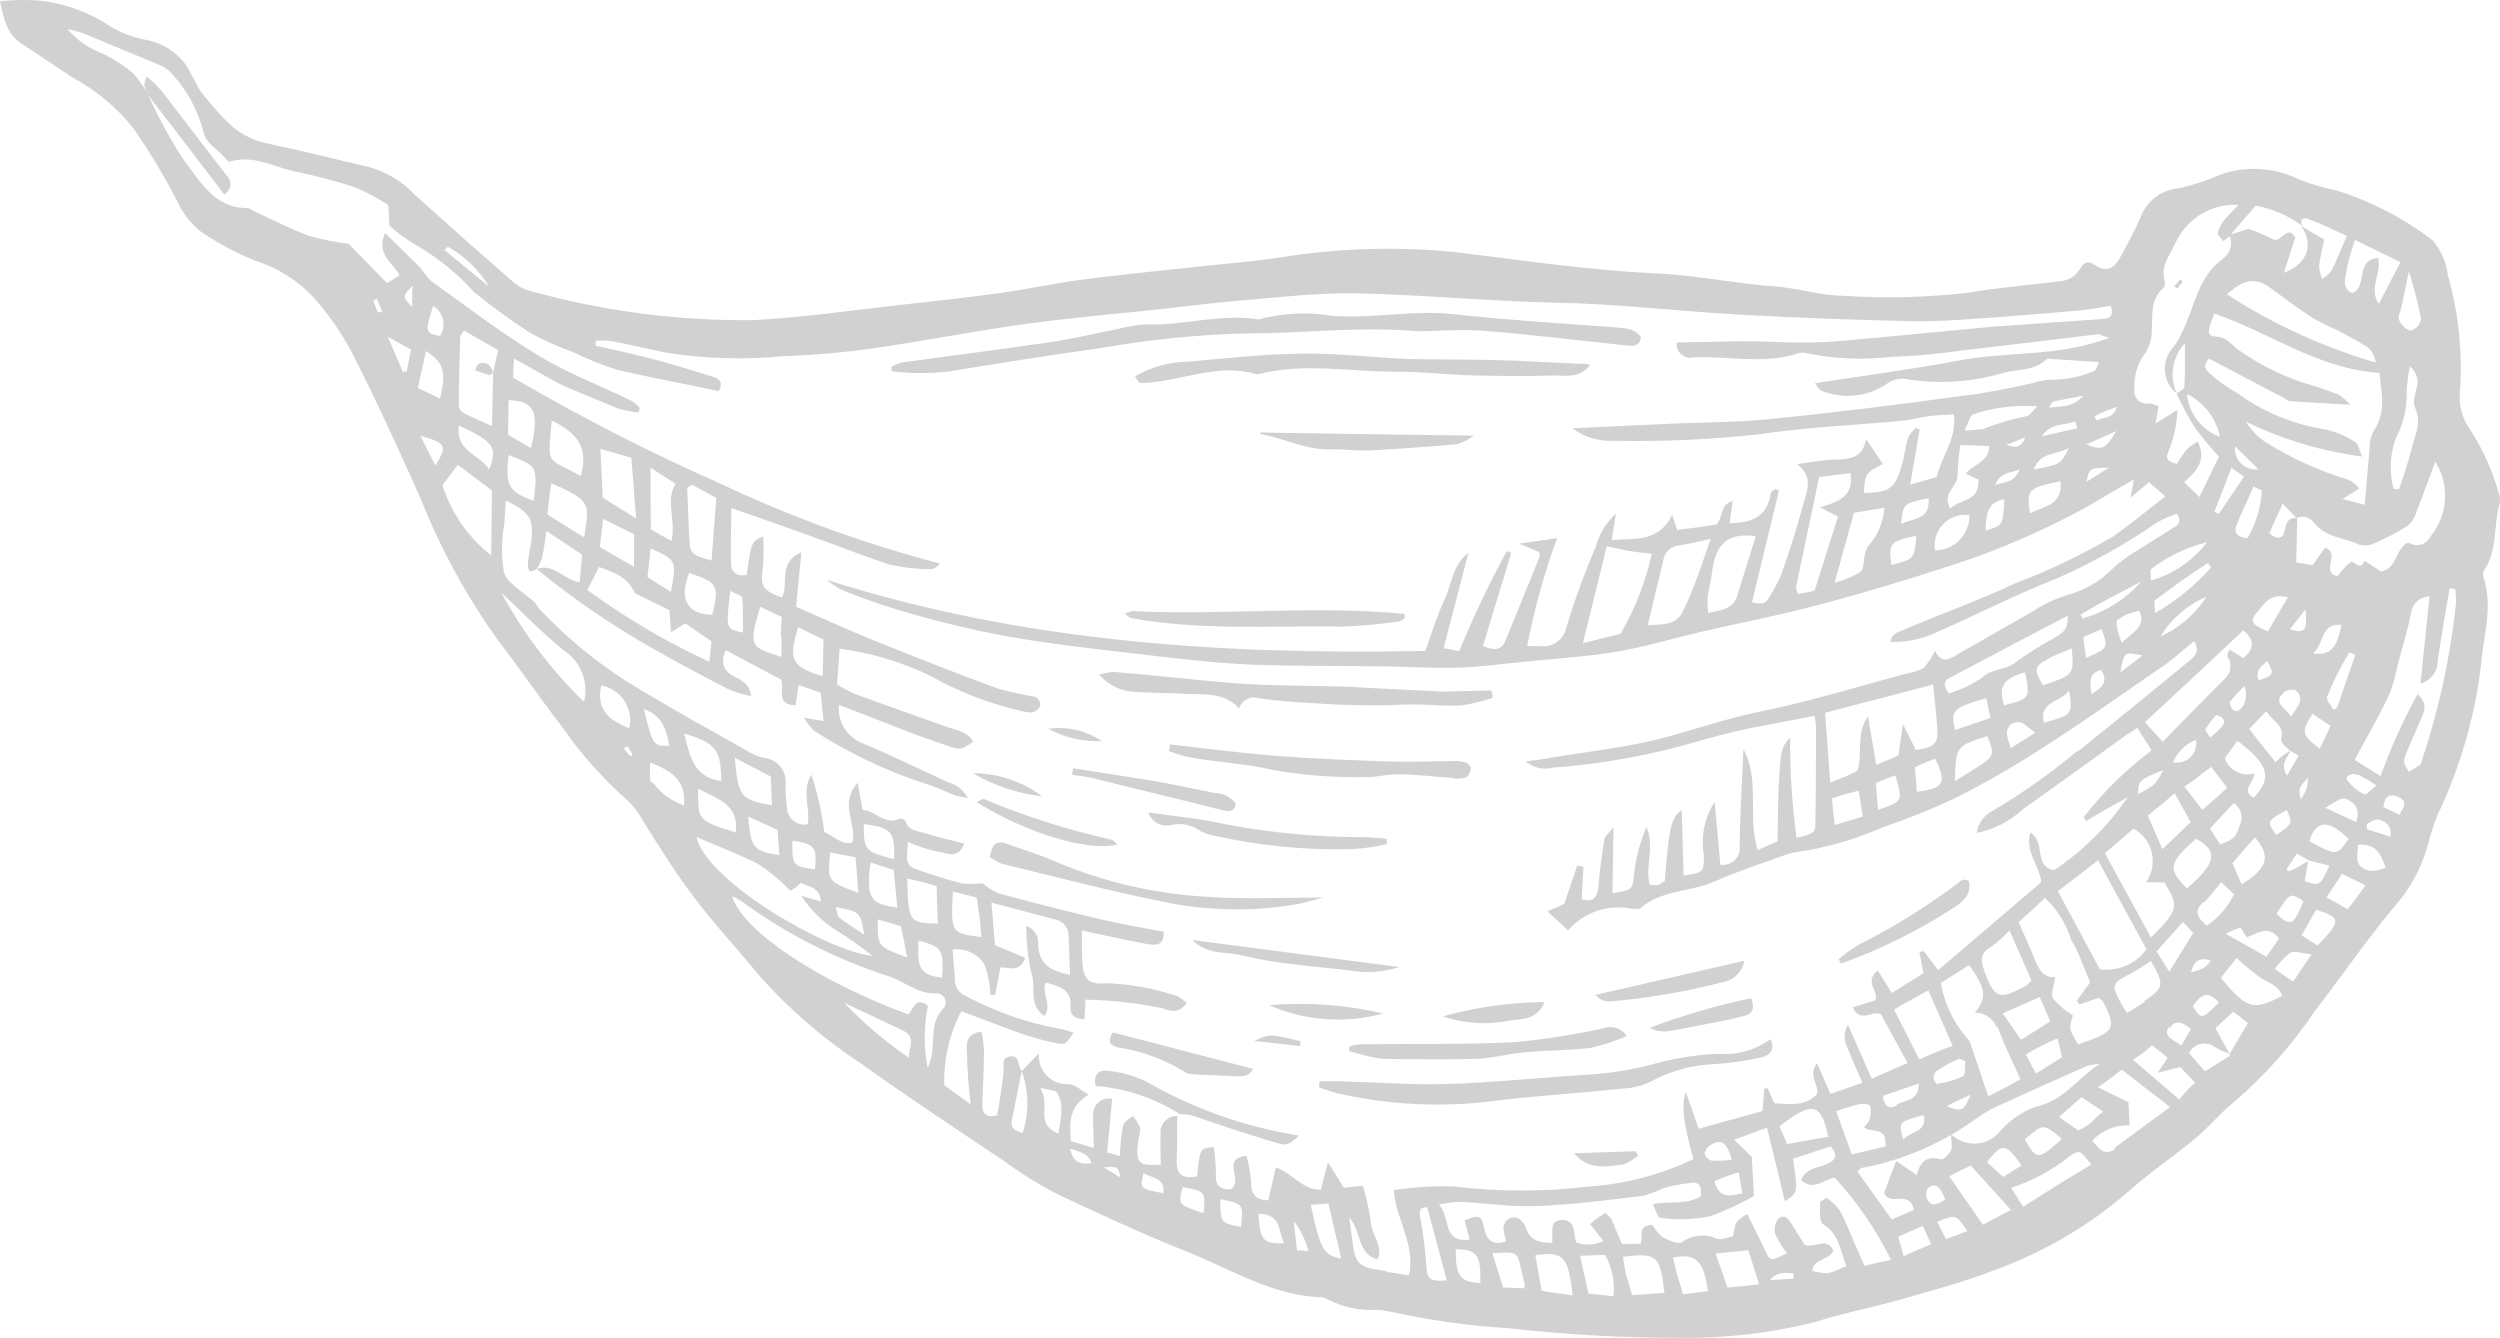 <?xml version="1.0" encoding="UTF-8"?> <svg xmlns="http://www.w3.org/2000/svg" viewBox="0 0 105.329 56.366" fill="none"><path d="M102.474 10.11C101.259 9.184 99.891 8.477 98.433 8.022C97.883 7.912 97.346 7.752 96.826 7.544C95.812 7.051 94.643 6.98 93.577 7.347C93.01 7.598 92.42 7.793 91.815 7.929C91.459 7.956 91.117 8.084 90.831 8.297C90.544 8.51 90.323 8.801 90.194 9.135C89.932 9.739 89.617 10.316 89.305 10.88C89.087 11.291 88.757 11.485 88.313 11.193C87.868 10.901 87.776 11.114 87.566 11.424C87.412 11.639 87.179 11.785 86.918 11.83C85.628 12.009 84.324 12.09 83.052 12.316C81.265 12.532 79.462 12.581 77.666 12.462C76.711 12.454 75.767 12.143 74.82 12.071C73.116 11.951 71.439 11.589 69.718 11.515C66.892 11.385 64.105 10.958 61.277 10.616C58.83 10.377 56.362 10.454 53.935 10.846C52.951 11 51.954 11.078 50.974 11.182C49.205 11.375 47.444 11.541 45.697 11.768C44.518 11.914 43.362 12.174 42.193 12.337C40.805 12.53 39.418 12.687 38.025 12.835C35.927 13.069 33.84 13.379 31.733 13.488C28.588 13.523 25.453 13.117 22.421 12.28C22.149 12.22 21.895 12.099 21.677 11.926C20.268 10.702 18.87 9.464 17.483 8.211C16.96 7.654 16.295 7.249 15.56 7.04C14.173 6.721 12.753 6.352 11.308 6.057C10.607 5.92 9.968 5.564 9.482 5.04C9.114 4.659 8.767 4.257 8.444 3.837C8.203 3.453 8.039 3.021 7.773 2.654C7.382 2.156 6.826 1.814 6.205 1.688C5.661 1.595 5.138 1.403 4.662 1.122C3.766 0.516 2.733 0.139 1.657 0.024C1.105 -0.016 0.55 -0.006 -0 0.053C0.175 0.882 0.307 1.452 0.924 1.85C1.542 2.247 2.361 2.814 3.099 3.291C4.058 3.811 4.904 4.516 5.588 5.366C6.304 6.382 6.946 7.45 7.507 8.559C7.728 9.026 8.054 9.435 8.459 9.756C9.178 10.252 9.951 10.665 10.762 10.986C11.683 11.279 12.516 11.799 13.183 12.498C13.826 13.217 14.379 14.011 14.832 14.863C15.849 16.863 16.783 18.903 17.7 20.954C18.557 23.119 19.679 25.17 21.04 27.059C21.943 28.215 22.753 29.431 23.651 30.579C24.465 31.761 25.422 32.837 26.502 33.782C26.722 34.002 26.908 34.254 27.054 34.529C27.733 35.612 28.412 36.696 29.171 37.717C30.043 38.881 31.047 39.951 31.97 41.083C33.248 42.523 34.712 43.787 36.323 44.842C38.267 46.237 40.266 47.55 42.254 48.883C42.976 49.415 43.739 49.89 44.535 50.304C46.335 51.148 48.135 51.992 49.97 52.719C51.804 53.447 53.563 54.566 55.616 54.657C55.708 54.653 55.799 54.674 55.88 54.717C56.528 55.064 57.259 55.227 57.992 55.187C58.178 55.196 58.364 55.219 58.546 55.256C60.197 55.623 61.874 55.859 63.563 55.961C65.942 56.232 68.335 56.366 70.73 56.363C72.664 56.395 74.593 56.172 76.469 55.7C77.526 55.358 78.636 55.138 79.725 54.848C81.187 54.431 82.678 54.042 84.09 53.489C86.131 52.746 88.02 51.634 89.662 50.21C90.561 49.409 91.572 48.728 92.51 47.95C93.079 47.474 93.551 46.881 94.14 46.417C95.436 45.297 96.579 44.009 97.537 42.588C98.639 41.161 99.661 39.665 100.792 38.302C101.527 37.5 102.053 36.53 102.324 35.477C102.42 35.083 102.548 34.697 102.705 34.323C103.64 32.354 104.253 30.249 104.523 28.086C104.611 26.843 105.062 25.574 104.626 24.29C104.613 24.247 104.61 24.201 104.616 24.155C104.623 24.11 104.639 24.067 104.664 24.029C105.225 23.179 105.058 22.155 105.301 21.254C105.35 21.073 105.335 20.881 105.257 20.71C105 19.814 104.616 18.958 104.117 18.17C103.736 17.671 103.568 17.042 103.649 16.42C103.752 14.795 103.578 13.164 103.134 11.598C103.068 11.047 102.839 10.529 102.474 10.11ZM101.135 11.045L100.22 12.807C99.771 12.09 100.367 11.526 100.19 10.865C99.196 10.965 99.776 12.099 99.098 12.345C98.611 12.116 98.849 11.682 98.88 11.295C98.97 10.893 99.082 10.497 99.217 10.108L101.135 11.045ZM90.264 15.044C90.528 14.719 90.668 14.312 90.659 13.893C90.695 13.288 90.591 12.629 91.132 12.147C91.164 12.115 91.189 12.077 91.203 12.035C91.218 11.993 91.223 11.947 91.217 11.903C90.983 11.207 91.458 10.695 91.7 10.151C91.938 9.67 92.313 9.269 92.777 8.999C93.242 8.729 93.776 8.602 94.312 8.633C94.119 8.837 93.916 9.024 93.742 9.24C93.6 9.401 93.497 9.592 93.439 9.798C93.408 9.901 93.583 10.029 93.663 10.156C93.774 10.087 93.876 10.023 93.96 9.91L95.034 8.667C95.753 8.793 96.432 9.089 97.013 9.53C96.89 9.334 96.969 9.118 97.237 9.223C97.809 9.435 98.368 9.702 98.876 9.942C98.643 10.48 98.465 10.937 98.237 11.388C98.13 11.535 97.992 11.658 97.833 11.748C97.765 11.572 97.721 11.388 97.704 11.2C97.759 10.829 97.834 10.461 97.927 10.097L96.949 9.522C97.489 10.289 97.245 11.095 96.226 11.496L96.698 10.013C96.385 9.401 96.092 10.297 95.735 10.069C95.412 9.9 95.076 9.757 94.731 9.642C94.471 9.721 94.195 9.811 93.919 9.901C93.999 10.069 94.019 10.259 93.973 10.44C93.928 10.62 93.821 10.779 93.671 10.888C92.579 11.668 92.464 12.963 91.921 14.029C91.826 14.248 91.702 14.453 91.554 14.639C91.431 14.775 91.337 14.935 91.278 15.11C91.219 15.283 91.197 15.467 91.213 15.651C91.228 15.834 91.281 16.012 91.369 16.173C91.456 16.335 91.576 16.477 91.72 16.59C91.555 16.244 91.499 15.856 91.558 15.478C91.618 15.1 91.79 14.748 92.053 14.469C92.052 15.206 92.07 15.765 92.029 16.325C92.021 16.425 91.807 16.464 91.711 16.596C91.93 17.07 92.175 17.531 92.446 17.977C92.769 18.416 93.116 18.838 93.487 19.238L92.665 20.941L92.02 20.311C92.615 19.819 92.959 19.307 92.588 18.601C92.144 18.879 92.144 18.879 91.707 19.545C91.427 19.459 91.177 19.402 91.37 19.008C91.589 18.452 91.714 17.864 91.74 17.267C91.322 17.529 91.109 17.662 90.819 17.844L90.943 17.113C90.785 17.07 90.65 16.988 90.516 17.001C90.438 17.011 90.358 17.004 90.283 16.98C90.208 16.956 90.139 16.915 90.082 16.86C90.025 16.806 89.981 16.739 89.953 16.665C89.926 16.592 89.916 16.512 89.923 16.434C89.895 15.947 90.013 15.463 90.264 15.044ZM98.959 20.215C97.726 19.848 96.548 19.315 95.459 18.631C95.122 18.404 94.836 18.11 94.62 17.767C96.163 18.517 97.818 19.012 99.52 19.234C99.381 18.917 99.354 18.684 99.235 18.628C98.819 18.355 98.354 18.166 97.865 18.073C96.575 17.861 95.351 17.35 94.293 16.582C93.886 16.352 93.503 16.082 93.148 15.778C92.962 15.634 92.752 15.433 93.074 15.112L96.229 16.77C96.314 16.812 96.39 16.895 96.476 16.9C97.26 16.955 98.046 16.997 99.02 17.052C98.876 16.887 98.71 16.743 98.526 16.625C98.037 16.433 97.542 16.268 97.021 16.119C96.059 15.795 95.149 15.333 94.319 14.747C94.02 14.554 93.863 14.19 93.332 14.178C92.802 14.166 93.201 13.571 93.284 13.21C95.636 14.005 97.629 15.535 100.247 15.712C100.328 16.505 100.559 17.347 100 18.161C99.886 18.384 99.83 18.632 99.834 18.883L99.63 21.268L98.693 21.024C99 20.831 99.162 20.729 99.401 20.58C99.277 20.432 99.127 20.308 98.959 20.215ZM97.24 36.276C96.976 36.442 96.703 36.612 96.401 36.718L96.337 36.616L96.771 35.963C96.944 36.069 97.115 36.152 97.274 36.254L98.145 36.469C97.732 37.345 97.732 37.345 97.104 37.121L97.252 36.22L97.24 36.276ZM91.627 33.425L92.292 34.637C91.878 35.039 91.556 35.359 91.103 35.774L90.492 34.363C90.824 34.095 91.176 33.803 91.627 33.425ZM90.087 33.452C90.075 32.901 90.15 32.831 91.144 32.445C90.802 33.075 90.802 33.075 90.087 33.452ZM80.718 31.602L80.173 30.506L79.983 31.813C79.735 31.969 79.431 32.052 79.05 32.22L78.699 30.183C78.19 30.906 78.477 31.724 78.272 32.458C77.948 32.661 77.57 32.78 77.11 32.973L76.893 30.031L81.446 28.841C81.512 29.572 81.606 30.214 81.627 30.854C81.648 31.495 81.192 31.507 80.718 31.602ZM80.761 33.358L80.681 32.339C80.962 32.162 81.257 32.084 81.526 31.963C82.036 32.986 81.905 33.211 80.761 33.358ZM79.853 32.667C80.175 33.749 80.18 33.757 79.125 34.122L79.034 32.991C79.376 32.836 79.63 32.748 79.853 32.667ZM78.315 33.323L78.483 34.406C78.114 34.518 77.739 34.622 77.3 34.755C77.253 34.357 77.211 34.027 77.183 33.64C77.598 33.487 77.939 33.404 78.341 33.306L78.315 33.323ZM83.728 31.022C84.027 31.726 84.012 31.854 83.469 32.219C83.136 32.427 82.803 32.636 82.36 32.914C82.407 31.435 82.407 31.435 83.754 31.006L83.728 31.022ZM82.373 30.755C82.159 29.939 82.279 29.828 83.682 29.412L83.862 30.249L82.373 30.755ZM82.125 29.223C81.885 28.934 81.858 28.702 82.147 28.556C83.76 27.699 85.379 26.851 87.114 25.941C87.162 26.625 86.768 26.717 86.523 26.894C85.979 27.187 85.455 27.516 84.953 27.878C84.524 28.254 83.929 28.14 83.491 28.558C83.089 28.837 82.646 29.052 82.176 29.191L82.125 29.223ZM84.712 30.525C85.164 30.241 85.371 30.61 85.749 30.872C85.4 31.091 85.084 31.289 84.709 31.525C84.593 31.074 84.409 30.762 84.763 30.493L84.712 30.525ZM84.441 29.732C84.189 28.952 84.366 28.59 85.318 28.327C85.544 29.409 85.524 29.433 84.492 29.7L84.441 29.732ZM87.159 29.026C87.344 30.098 87.327 30.109 86.116 30.452C85.87 29.454 87.014 29.592 87.21 28.994L87.159 29.026ZM86.082 28.882C85.66 28.207 85.725 28.047 86.303 27.756C86.585 27.58 86.914 27.48 87.288 27.318C87.367 28.373 87.422 28.422 86.133 28.85L86.082 28.882ZM88.535 28.246C88.829 28.716 88.582 28.966 88.117 29.246C88.043 28.674 88.005 28.329 88.587 28.214L88.535 28.246ZM87.888 27.726L87.771 26.837C88.053 26.719 88.296 26.614 88.548 26.504C88.824 27.305 88.824 27.305 87.939 27.693L87.888 27.726ZM90.219 27.654L89.335 28.328C89.49 27.458 89.49 27.458 90.279 27.616L90.219 27.654ZM89.395 27.078C89.318 26.893 89.254 26.703 89.204 26.508C89.187 26.388 89.178 26.266 89.178 26.144C89.304 26.054 89.435 25.972 89.571 25.898C89.753 25.831 89.939 25.774 90.129 25.727C90.437 26.389 89.892 26.6 89.412 27.067L89.395 27.078ZM87.756 26.074L87.649 25.903C88.425 25.417 89.246 25.021 90.222 24.492C89.582 25.224 88.747 25.759 87.815 26.037L87.756 26.074ZM93.028 23.719L93.151 23.915C92.472 24.678 91.675 25.326 90.79 25.835C90.795 25.559 90.737 25.334 90.808 25.277C91.522 24.747 92.278 24.19 93.028 23.719ZM90.613 24.472C90.627 24.191 90.573 24.011 90.641 23.968C91.339 23.437 92.138 23.053 92.989 22.841C92.391 23.624 91.556 24.194 90.608 24.464L90.613 24.472ZM92.958 25.142C92.49 25.877 91.819 26.459 91.025 26.816C91.479 26.071 92.155 25.485 92.958 25.142ZM94.505 26.548C95.007 26.97 94.986 27.316 94.519 27.728L93.923 27.364C93.88 27.522 93.821 27.618 93.853 27.67C93.949 27.813 93.989 27.986 93.968 28.156C93.946 28.327 93.863 28.484 93.735 28.599C92.884 29.441 92.05 30.309 91.119 31.249L90.365 30.426C91.762 29.147 93.104 27.878 94.489 26.581L94.505 26.548ZM94.541 20.086C94.173 20.637 93.824 21.141 93.48 21.654L93.295 21.567L94.015 19.702L94.541 20.086ZM92.18 16.623C92.525 16.799 92.825 17.05 93.059 17.358C93.293 17.666 93.455 18.022 93.532 18.401C93.16 18.268 92.833 18.031 92.588 17.721C92.343 17.411 92.189 17.037 92.146 16.644L92.18 16.623ZM95.142 25.745C95.417 25.406 95.674 24.983 96.393 25.163L95.55 26.606C94.795 26.272 94.794 26.176 95.107 25.767L95.142 25.745ZM96.678 29.048C97.118 29.39 96.86 29.718 96.525 30.188C96.274 29.788 95.772 29.651 96.178 29.218C96.231 29.114 96.564 29 96.618 29.085L96.678 29.048ZM95.166 28.664C94.996 28.26 95.266 28.067 95.527 27.856C95.821 28.42 95.821 28.42 95.166 28.664ZM96.358 32.67C96.026 32.141 96.416 31.909 96.496 31.621C96.309 31.738 96.112 31.861 95.871 32.12L94.762 30.712L95.481 29.964C95.754 30.399 96.275 30.548 96.108 31.152C96.073 31.268 96.316 31.484 96.488 31.626L96.848 31.84L96.358 32.67ZM97.231 32.717C97.224 33.161 97.238 33.164 96.941 33.695C96.832 33.217 96.832 33.217 97.224 32.781L97.231 32.717ZM93.757 31.912L94.268 31.212C95.594 32.21 95.743 32.77 94.952 33.611C94.382 33.29 94.978 32.989 94.975 32.586C94.731 32.658 94.47 32.635 94.242 32.522C94.015 32.409 93.838 32.214 93.749 31.977L93.757 31.912ZM93.115 31.079C93.04 30.96 92.922 30.772 92.907 30.746C93.042 30.525 93.198 30.316 93.371 30.122C93.715 30.216 93.791 30.394 93.617 30.61C93.463 30.78 93.295 30.937 93.115 31.079ZM93.951 29.569C94.134 29.332 94.338 29.113 94.561 28.913C94.762 29.405 94.474 30.025 94.146 29.957C94.084 29.915 94.032 29.858 93.996 29.791C93.961 29.724 93.942 29.65 93.942 29.575L93.951 29.569ZM96.345 34.128C96.603 34.691 96.6 34.705 95.899 35.179C95.491 34.603 95.491 34.603 96.336 34.133L96.345 34.128ZM92.518 31.168C92.542 31.299 92.534 31.434 92.493 31.562C92.453 31.689 92.383 31.804 92.288 31.897C92.193 31.991 92.077 32.06 91.949 32.098C91.821 32.136 91.686 32.142 91.555 32.116C91.644 31.902 91.775 31.708 91.941 31.545C92.106 31.382 92.302 31.254 92.518 31.168ZM92.551 35.354C93.387 35.815 93.463 36.315 92.141 37.428C91.315 36.604 91.355 36.364 92.535 35.328L92.551 35.354ZM92.858 38.024C93.094 37.793 93.289 37.517 93.581 37.167L94.122 37.671C93.87 38.212 93.471 38.673 92.971 38.999C92.573 38.667 92.416 38.361 92.843 37.999L92.858 38.024ZM92.029 33.138C92.49 32.849 92.768 32.592 93.161 32.309L93.835 33.194C93.477 33.514 93.19 33.776 92.789 34.123L92.029 33.138ZM94.099 33.824C94.247 33.916 94.357 34.058 94.409 34.224C94.46 34.39 94.45 34.569 94.381 34.729C94.187 35.29 94.168 35.337 93.536 35.58L93.113 34.906C93.471 34.527 93.793 34.17 94.142 33.797L94.099 33.824ZM94.056 36.37C94.356 36.016 94.674 35.651 95 35.28C95.679 36.042 95.564 36.578 94.444 37.256L94.056 36.37ZM97.053 37.949C96.647 38.988 96.505 39.065 95.912 38.498C96.491 37.601 96.491 37.601 97.036 37.96L97.053 37.949ZM97.306 35.414C97.579 34.542 98.124 34.521 98.95 35.346C98.45 36.064 98.45 36.064 97.305 35.45L97.306 35.414ZM97.973 34.034C98.331 33.809 98.604 33.638 98.75 33.642C98.895 33.646 99.544 33.905 99.266 34.637L97.973 34.034ZM97.722 31.53C96.981 30.972 96.94 30.831 97.428 30.074L98.187 30.585C98.011 30.968 97.878 31.266 97.721 31.566L97.722 31.53ZM99.32 32.619C99.6 32.761 99.871 32.921 100.131 33.097C99.9 33.241 99.7 33.509 99.643 33.474C99.343 33.347 99.084 33.138 98.897 32.872C98.79 32.702 99.077 32.534 99.319 32.655L99.32 32.619ZM97.478 27.5C97.933 27.108 97.759 26.243 98.653 26.324C98.45 27.307 98.198 27.607 97.477 27.537L97.478 27.5ZM99.232 27.588L98.466 29.816C98.42 29.85 98.371 29.88 98.321 29.906C98.209 29.728 97.997 29.504 98.046 29.354C98.303 28.703 98.617 28.076 98.987 27.481L99.232 27.588ZM96.478 26.511C96.666 26.263 96.848 26.041 97.138 25.67C97.219 26.594 97.103 26.713 96.45 26.505L96.478 26.511ZM94.692 22.677C94.335 22.639 94.087 22.509 94.224 22.138C94.359 21.768 94.692 21.084 94.943 20.499C95.1 20.579 95.291 20.637 95.295 20.682C95.252 21.385 95.046 22.068 94.692 22.677ZM94.193 18.83L95.153 19.773C95.019 19.792 94.883 19.779 94.755 19.736C94.627 19.692 94.511 19.62 94.416 19.525C94.32 19.429 94.248 19.313 94.205 19.185C94.161 19.057 94.148 18.921 94.166 18.787L94.193 18.83ZM93.809 12.417C94.52 11.77 95.012 11.663 95.644 12.123C96.277 12.581 96.829 13.008 97.422 13.385C97.762 13.582 98.115 13.758 98.477 13.912C98.911 14.15 99.358 14.369 99.763 14.638C99.943 14.806 100.059 15.031 100.092 15.275C97.859 14.619 95.734 13.642 93.783 12.375L93.809 12.417ZM18.874 10.392C19.588 10.798 20.186 11.381 20.611 12.084L18.725 10.533L18.874 10.392ZM18.642 20.447L19.286 19.58L20.725 20.662L20.696 23.401C19.73 22.645 19.014 21.616 18.642 20.447ZM17.316 14.731L17.134 15.653C17.081 15.652 17.028 15.657 16.977 15.669L16.332 14.184L17.316 14.731ZM15.94 13.218L15.729 12.673L15.874 12.582L16.107 13.125C16.041 13.137 15.977 13.153 15.913 13.175L15.94 13.218ZM32.931 26.865C32.92 27.132 32.919 27.395 32.928 27.675C31.667 27.276 31.497 27.288 32.031 25.563L32.947 25.999C32.905 26.275 32.9 26.551 32.904 26.822L32.931 26.865ZM33.63 26.426L34.694 26.948L34.662 28.489C33.354 28.108 33.201 27.788 33.63 26.426ZM31.271 25.184C31.322 25.663 31.297 26.154 31.3 26.651C30.575 26.5 30.575 26.5 30.768 24.893C30.993 25.025 31.263 25.094 31.271 25.184ZM23.22 20.358C25.105 21.148 24.756 21.367 24.616 22.643L23.062 21.68C23.112 21.209 23.157 20.789 23.22 20.358ZM22.5 21.106C21.433 20.729 21.275 20.46 21.431 19.173C22.653 19.644 22.653 19.644 22.483 21.116L22.5 21.106ZM26.713 23.883L25.275 23.049L25.409 21.86L26.72 22.512L26.713 23.883ZM27.411 23.101C28.508 23.601 28.508 23.601 28.267 24.94L27.279 24.312L27.411 23.101ZM25.243 23.889C26.184 24.214 26.468 24.44 26.757 24.996L28.201 25.707L28.272 26.636C28.52 26.481 28.681 26.379 28.869 26.262L29.974 27.019L29.885 27.883C28.075 27.046 26.353 26.033 24.744 24.856L25.243 23.889ZM29.035 24.138C30.261 24.558 30.306 24.649 30.011 25.903C28.928 25.881 28.611 25.224 29.035 24.138ZM29.98 23.617C29.063 23.348 29.063 23.348 29.032 22.465L28.951 20.555C29.028 20.507 29.096 20.464 29.165 20.421L30.177 20.975L29.98 23.617ZM28.272 22.787L27.419 22.3L27.408 19.704L28.465 20.385C28.019 21.056 28.484 21.894 28.297 22.771L28.272 22.787ZM26.801 21.844L25.395 20.966L25.296 18.913L26.599 19.285L26.801 21.844ZM24.504 20.075C22.997 19.226 23.079 19.697 23.241 17.719C24.42 18.274 24.803 18.961 24.453 20.107L24.504 20.075ZM22.381 18.887L21.403 18.312L21.429 16.858C22.518 16.888 22.742 17.378 22.364 18.898L22.381 18.887ZM20.778 15.686L20.726 17.953C20.224 17.721 19.857 17.57 19.518 17.391C19.463 17.359 19.417 17.315 19.383 17.261C19.349 17.208 19.33 17.147 19.326 17.084C19.331 16.106 19.363 15.135 19.391 14.155C19.391 14.155 19.458 14.054 19.545 13.928L20.986 14.748L20.778 15.686ZM20.618 19.79C20.223 19.159 19.187 19.024 19.33 17.925C20.761 18.596 21 18.826 20.601 19.801L20.618 19.79ZM18.55 14.16C17.914 14.036 17.901 13.996 18.251 12.886C18.355 12.95 18.445 13.035 18.516 13.135C18.587 13.235 18.637 13.349 18.664 13.468C18.69 13.588 18.692 13.712 18.669 13.833C18.647 13.953 18.601 14.068 18.533 14.17L18.55 14.16ZM17.364 12.931C16.951 12.5 16.951 12.5 17.372 12.035L17.364 12.931ZM18.518 16.782L17.603 16.345C17.719 15.809 17.839 15.319 17.946 14.788C18.719 15.301 18.809 15.672 18.535 16.807L18.518 16.782ZM18.328 19.586L17.712 18.357C18.8 18.672 18.859 18.766 18.344 19.612L18.328 19.586ZM24.563 29.532C23.193 28.19 22.033 26.651 21.118 24.966C21.984 25.778 22.817 26.634 23.726 27.383C24.079 27.606 24.354 27.933 24.512 28.318C24.671 28.704 24.706 29.13 24.613 29.536L24.563 29.532ZM26.55 31.85L26.28 31.533C26.334 31.505 26.385 31.473 26.434 31.436L26.653 31.786C26.636 31.808 26.616 31.828 26.595 31.846L26.55 31.85ZM25.291 28.873C25.493 28.905 25.687 28.979 25.86 29.089C26.033 29.199 26.182 29.344 26.296 29.514C26.411 29.684 26.489 29.876 26.526 30.078C26.563 30.28 26.558 30.487 26.51 30.687C25.718 30.352 25.087 29.952 25.336 28.869L25.291 28.873ZM27.474 32.982C27.321 32.852 27.407 32.478 27.386 32.122C28.248 32.473 28.911 32.83 28.819 33.933C28.297 33.757 27.843 33.424 27.519 32.978L27.474 32.982ZM39.509 38.912C38.453 38.896 38.335 38.804 38.254 37.916L38.221 37.01L38.865 37.165C39.045 37.206 39.222 37.262 39.46 37.338L39.509 38.912ZM40.147 37.561L41.148 37.813L41.278 38.682L41.35 39.48C40.059 39.315 40.059 39.315 40.147 37.561ZM39.679 41.193C38.78 41.068 38.631 40.829 38.7 39.632C39.688 39.881 39.779 40.026 39.688 41.188L39.679 41.193ZM37.663 36.195C36.434 35.884 36.386 35.808 36.394 34.721C37.552 34.863 37.704 35.029 37.671 36.19L37.663 36.195ZM37.653 36.653L37.807 38.244C36.772 38.072 36.451 37.977 36.681 36.336L37.653 36.653ZM37.949 39.022L38.096 39.691L38.217 40.34C37.042 39.888 36.949 39.946 36.986 38.735L37.949 39.022ZM36.168 37.62C34.849 37.128 34.849 37.128 34.981 35.916L36.045 36.117L36.168 37.62ZM36.433 39.39C35.989 39.098 35.643 38.887 35.334 38.641C35.276 38.547 35.255 38.382 35.213 38.219C36.249 38.413 36.249 38.413 36.417 39.401L36.433 39.39ZM34.349 36.633C33.376 36.483 33.376 36.483 33.386 35.419C34.331 35.563 34.434 35.689 34.332 36.644L34.349 36.633ZM32.523 33.928C31.183 33.687 31.109 33.568 30.959 31.926L32.479 32.72L32.523 33.928ZM32.759 34.969L32.838 36.024C31.737 35.859 31.629 35.725 31.524 34.4L32.759 34.969ZM30.37 32.902C29.229 32.749 29.067 31.865 28.825 30.911C30.203 31.307 30.386 31.62 30.385 32.964L30.37 32.902ZM30.977 35.064C29.29 34.553 29.44 34.507 29.411 33.229C30.245 33.669 31.177 33.904 30.992 35.126L30.977 35.064ZM28.205 31.419C27.515 31.436 27.515 31.436 27.123 29.864C27.988 30.201 28.081 30.843 28.22 31.481L28.205 31.419ZM29.346 35.267C30.289 35.673 31.171 35.999 31.986 36.427C32.464 36.75 32.907 37.121 33.31 37.534C33.378 37.491 33.566 37.374 33.73 37.2C34.066 37.357 34.532 37.362 34.588 37.981L33.759 37.74C34.137 38.326 34.639 38.823 35.229 39.194C35.763 39.522 36.276 39.884 36.764 40.276C34.825 40.065 29.865 37.175 29.361 35.328L29.346 35.267ZM38.261 44.542C37.285 43.874 36.382 43.107 35.566 42.251C36.418 42.644 37.253 43.047 38.116 43.457C38.572 43.729 38.31 44.107 38.276 44.603L38.261 44.542ZM39.071 44.925C38.915 44.078 38.923 43.21 39.096 42.367C38.546 41.963 38.473 42.567 38.259 42.737C34.529 41.356 31.339 39.281 30.84 37.764C30.966 37.811 31.087 37.87 31.201 37.941C33.105 39.339 35.222 40.419 37.471 41.14C38.135 41.365 38.684 41.9 39.462 41.852C39.534 41.852 39.604 41.873 39.665 41.912C39.726 41.951 39.775 42.006 39.806 42.07C39.836 42.136 39.848 42.208 39.84 42.28C39.831 42.351 39.803 42.419 39.757 42.475C39.275 42.956 39.339 43.533 39.295 44.107C39.283 44.411 39.212 44.709 39.087 44.987L39.071 44.925ZM43.836 45.835C44.23 45.932 44.465 45.928 44.524 46.022C44.85 46.542 44.692 47.105 44.592 47.761C43.576 47.353 44.273 46.571 43.851 45.897L43.836 45.835ZM45.993 49.01C45.528 49.064 45.214 48.999 45.083 48.392C45.578 48.557 45.881 48.604 46.008 49.072L45.993 49.01ZM47.205 49.616L46.502 49.178C47.11 49.142 47.11 49.142 47.22 49.678L47.205 49.616ZM48.991 50.267C48.019 50.081 48.019 50.081 48.185 49.418C48.558 49.671 49.111 49.586 49.006 50.329L48.991 50.267ZM50.71 51.114C49.631 50.757 49.631 50.757 49.83 50.015C50.798 50.192 50.798 50.192 50.7 51.192L50.71 51.114ZM52.258 51.689C51.433 51.528 51.433 51.528 51.409 50.522C52.4 50.721 52.4 50.721 52.273 51.75L52.258 51.689ZM54.13 52.381C53.205 52.402 53.094 52.282 53.019 51.14C54.059 51.13 53.825 51.99 54.145 52.443L54.13 52.381ZM55.121 52.71L54.647 52.675L54.505 51.444C54.813 51.834 55.028 52.288 55.136 52.772L55.121 52.71ZM56.509 53.028C55.761 52.879 55.641 52.669 55.223 50.769C55.491 50.743 55.738 50.719 55.968 50.706L56.509 53.028ZM58.432 53.557C57.208 53.386 57.098 53.324 56.953 52.108L56.848 51.295C57.383 51.922 57.165 52.807 58.041 53.066C58.286 52.472 57.788 52.037 57.758 51.497C57.684 50.977 57.572 50.463 57.424 49.959C57.088 49.992 56.85 50.01 56.623 50.046L55.949 48.971L55.649 50.122C54.891 50.145 54.48 49.452 53.753 49.183L53.435 50.571C52.924 50.57 52.696 50.321 52.706 49.768C52.673 49.406 52.611 49.048 52.521 48.696C51.401 48.804 52.436 49.736 51.847 50.105C51.509 50.114 51.182 50.047 51.229 49.459C51.227 49.08 51.196 48.701 51.138 48.328C50.55 48.375 50.55 48.375 50.438 49.562C49.66 49.705 49.545 49.35 49.578 48.759C49.611 48.167 49.581 47.569 49.605 47.019C49.505 47.015 49.407 47.032 49.315 47.07C49.223 47.108 49.141 47.165 49.074 47.238C49.006 47.311 48.956 47.397 48.924 47.491C48.894 47.586 48.884 47.685 48.896 47.784C48.878 48.211 48.897 48.639 48.907 49.072C47.962 49.118 47.858 49.029 47.944 48.143C47.964 47.928 48.066 47.711 48.032 47.506C47.96 47.331 47.858 47.17 47.733 47.028C47.562 47.135 47.349 47.269 47.311 47.436C47.239 47.855 47.195 48.28 47.18 48.705C46.984 48.638 46.817 48.6 46.646 48.553L46.857 46.294C46.751 46.271 46.641 46.275 46.536 46.304C46.432 46.334 46.337 46.388 46.258 46.463C46.179 46.538 46.12 46.631 46.086 46.734C46.053 46.837 46.044 46.947 46.062 47.054C46.046 47.445 46.07 47.845 46.089 48.367L45.125 48.081C45.046 47.31 45.029 46.62 45.868 46.118C45.562 45.953 45.32 45.7 45.056 45.677C44.883 45.69 44.708 45.666 44.545 45.606C44.382 45.545 44.234 45.45 44.112 45.327C43.99 45.203 43.895 45.055 43.836 44.891C43.776 44.728 43.753 44.554 43.768 44.38C43.435 44.72 43.222 44.949 43.049 45.128C43.349 45.968 43.363 46.882 43.088 47.73C42.718 47.653 42.558 47.492 42.638 47.145C42.785 46.47 42.904 45.789 43.049 45.128L42.964 44.992C42.891 44.764 42.901 44.437 42.532 44.514C42.164 44.59 42.308 44.856 42.287 45.107C42.227 45.751 42.114 46.404 42.013 47.001C41.494 47.102 41.369 46.883 41.385 46.492C41.426 45.742 41.449 45.003 41.459 44.26C41.442 43.991 41.406 43.724 41.35 43.461C40.663 43.559 40.72 44.01 40.743 44.388C40.75 45.025 40.799 45.671 40.895 46.526L39.786 45.724C39.753 44.639 40 43.564 40.502 42.602C41.352 42.913 42.213 43.265 43.093 43.568C43.561 43.728 44.039 43.857 44.523 43.955C44.887 44.024 44.893 43.996 45.231 43.511C45.068 43.451 44.901 43.401 44.732 43.36C43.315 43.112 41.947 42.638 40.68 41.956C40.538 41.897 40.42 41.795 40.338 41.665C40.257 41.536 40.217 41.384 40.225 41.231C40.214 40.834 40.158 40.441 40.134 40.005C40.395 39.972 40.66 40.014 40.898 40.125C41.137 40.237 41.338 40.413 41.479 40.635C41.627 41.047 41.711 41.48 41.726 41.918L41.924 41.913L42.152 40.76C42.479 40.733 42.955 41.017 43.194 40.356L41.921 39.823L41.771 38.029C42.699 38.278 43.562 38.498 44.435 38.734C44.592 38.757 44.737 38.833 44.844 38.951C44.951 39.069 45.012 39.221 45.017 39.38L45.082 41.074C44.279 40.912 43.773 40.635 43.737 39.802C43.756 39.633 43.717 39.463 43.627 39.319C43.536 39.174 43.4 39.065 43.24 39.009C43.237 39.689 43.312 40.368 43.463 41.031C43.662 41.596 43.306 42.318 43.997 42.812C44.36 42.311 43.85 41.858 44.059 41.394C44.599 41.555 45.16 41.655 45.105 42.438C45.082 42.761 45.275 42.937 45.692 42.938L45.734 42.115C46.815 42.139 47.893 42.259 48.953 42.473C49.254 42.593 49.689 42.737 49.999 42.245C49.82 42.131 49.657 41.948 49.465 41.926C48.553 41.63 47.603 41.461 46.644 41.425C45.86 41.501 45.635 41.274 45.601 40.499C45.573 40.076 45.583 39.655 45.584 39.203C46.581 39.409 47.447 39.615 48.316 39.771C48.606 39.816 49.058 39.912 49.026 39.255C48.187 39.092 47.328 38.953 46.496 38.762C45.014 38.407 43.536 38.039 42.072 37.638C41.827 37.534 41.601 37.391 41.402 37.214C41.116 37.246 40.826 37.248 40.539 37.22C39.992 37.088 39.455 36.913 38.927 36.734C38.166 36.486 38.166 36.486 38.253 35.469C38.651 35.65 39.068 35.787 39.496 35.878C39.852 35.916 40.36 36.251 40.625 35.539C40.073 35.397 39.566 35.288 39.075 35.132C38.585 34.976 38.31 35.029 38.146 34.597C38.122 34.564 38.092 34.536 38.056 34.515C38.021 34.495 37.981 34.481 37.94 34.477C37.272 34.813 36.886 34.14 36.341 34.125L36.136 32.982C35.334 33.865 36.112 34.708 35.909 35.501C35.426 35.602 35.121 35.211 34.726 35.054C34.628 34.232 34.446 33.423 34.185 32.637C33.761 33.307 34.141 34.007 34.034 34.728C33.927 34.749 33.817 34.747 33.712 34.72C33.606 34.694 33.508 34.645 33.424 34.576C33.34 34.507 33.272 34.42 33.225 34.322C33.179 34.224 33.155 34.116 33.154 34.008C33.108 33.672 33.09 33.333 33.102 32.995C33.117 32.747 33.04 32.502 32.885 32.307C32.73 32.112 32.508 31.982 32.263 31.941C32.052 31.907 31.848 31.838 31.66 31.737C30.114 30.864 28.571 30.013 27.049 29.102C25.439 28.159 23.974 26.989 22.697 25.628C22.649 25.551 22.596 25.466 22.553 25.398C22.096 24.971 21.421 24.634 21.231 24.123C21.12 23.451 21.124 22.765 21.244 22.095L21.314 21.089C22.314 21.567 22.501 21.865 22.383 22.795C22.354 23.11 22.257 23.409 22.246 23.713C22.234 24.017 22.282 24.189 22.61 23.972C22.7 23.837 22.773 23.692 22.826 23.539C22.914 23.187 22.952 22.831 23.021 22.371L24.523 23.366L24.424 24.534C23.753 24.431 23.313 23.709 22.61 23.972C24.148 25.23 25.791 26.354 27.521 27.333C28.574 27.932 29.642 28.499 30.713 29.051C31.016 29.171 31.329 29.265 31.649 29.331C31.577 28.723 31.124 28.627 30.811 28.431C30.499 28.235 30.343 27.892 30.575 27.391L32.892 28.623C33.096 28.948 32.611 29.691 33.518 29.716L33.648 28.862L34.575 29.184L34.695 30.381L33.867 30.234C33.98 30.43 34.118 30.612 34.276 30.774C35.737 31.721 37.315 32.473 38.97 33.012C39.416 33.136 39.826 33.354 40.263 33.52C40.385 33.562 40.53 33.567 40.775 33.615C40.687 33.453 40.567 33.311 40.422 33.197C40.277 33.084 40.111 33.001 39.932 32.955C38.744 32.405 37.576 31.83 36.369 31.327C36.042 31.208 35.763 30.983 35.578 30.688C35.393 30.393 35.312 30.044 35.348 29.698C36.147 30.005 36.912 30.298 37.689 30.607C38.465 30.916 39.242 31.19 40.088 31.479C40.499 31.602 40.567 31.559 41.006 31.237C40.744 30.818 40.31 30.77 39.917 30.636C38.609 30.161 37.289 29.705 35.976 29.221C35.731 29.109 35.495 28.979 35.269 28.832L35.373 27.33C36.704 27.504 37.999 27.892 39.206 28.479C40.423 29.166 41.736 29.668 43.1 29.971C43.242 29.989 43.411 30.05 43.546 30.001C43.614 29.976 43.675 29.937 43.726 29.885C43.775 29.833 43.812 29.77 43.834 29.701C43.83 29.631 43.809 29.563 43.771 29.503C43.734 29.443 43.682 29.394 43.62 29.36C43.1 29.275 42.584 29.161 42.077 29.021C40.384 28.406 38.71 27.745 37.039 27.069C35.874 26.612 34.713 26.068 33.542 25.566L33.763 23.265C32.723 23.728 33.27 24.62 32.939 25.172C32.123 24.876 32.025 24.7 32.142 23.901C32.174 23.467 32.18 23.032 32.157 22.597C31.65 22.832 31.65 22.832 31.463 24.22C31.095 24.296 30.828 24.155 30.802 23.791C30.773 23.025 30.808 22.266 30.816 21.406C31.897 21.786 32.879 22.12 33.864 22.478C35.072 22.908 36.229 23.371 37.464 23.785C38.039 23.913 38.626 23.979 39.215 23.982C39.292 23.971 39.366 23.943 39.432 23.902C39.498 23.86 39.555 23.806 39.599 23.742C36.423 22.909 33.332 21.785 30.364 20.382C27.366 19.058 24.446 17.564 21.618 15.908L21.649 15.104C22.199 15.413 22.662 15.658 23.165 15.948C23.667 16.239 23.996 16.366 24.43 16.545C24.863 16.725 25.509 16.997 26.037 17.213C26.317 17.29 26.602 17.345 26.89 17.38L26.962 17.192C26.857 17.072 26.736 16.968 26.602 16.883C25.287 16.245 23.903 15.723 22.667 14.965C21.101 14.022 19.65 12.9 18.168 11.844C17.996 11.667 17.84 11.474 17.701 11.27C17.25 10.816 16.788 10.381 16.222 9.821C15.828 10.745 16.573 11.062 16.837 11.598L16.308 11.929L14.687 10.272C14.128 10.203 13.575 10.094 13.032 9.944C12.244 9.653 11.501 9.264 10.734 8.913C10.621 8.865 10.507 8.758 10.403 8.764C9.029 8.77 8.429 7.625 7.769 6.779C7.188 5.9 6.68 4.975 6.249 4.013L9.458 8.204C9.902 7.794 9.68 7.553 9.453 7.268C8.556 6.119 7.678 4.947 6.78 3.799C6.593 3.59 6.392 3.394 6.176 3.215C6.117 3.442 6.066 3.533 6.084 3.617C6.135 3.757 6.197 3.894 6.268 4.025C6.084 3.683 5.861 3.365 5.602 3.076C5.226 2.774 4.822 2.51 4.395 2.288C3.791 2.075 3.253 1.707 2.836 1.222C3.068 1.271 3.297 1.334 3.523 1.409C4.583 1.849 5.649 2.298 6.737 2.745C6.962 2.839 7.159 2.99 7.308 3.182C7.892 3.835 8.316 4.615 8.546 5.46C8.643 6.089 9.237 6.298 9.552 6.742C9.57 6.763 9.592 6.78 9.618 6.791C9.643 6.802 9.67 6.807 9.698 6.805C10.639 6.524 11.48 6.995 12.324 7.203C13.228 7.382 14.121 7.617 14.997 7.904C15.47 8.113 15.927 8.359 16.362 8.64L16.41 9.513C16.802 9.862 17.232 10.166 17.692 10.421C18.535 10.929 19.298 11.56 19.957 12.292C20.725 12.919 21.527 13.503 22.361 14.04C22.926 14.348 23.516 14.611 24.123 14.825C24.735 15.124 25.367 15.379 26.016 15.587C27.403 15.905 28.868 16.175 30.281 16.478C30.508 16.062 30.251 15.938 30.019 15.87C29.16 15.6 28.302 15.33 27.439 15.11C26.577 14.891 25.875 14.737 25.089 14.564L25.109 14.349C25.327 14.342 25.545 14.348 25.762 14.368C26.523 14.52 27.286 14.695 28.039 14.853C29.681 15.116 31.351 15.168 33.006 15.007C34.284 14.964 35.558 14.852 36.823 14.67C38.938 14.366 41.041 13.95 43.161 13.655C45.032 13.397 46.916 13.238 48.796 13.034C49.911 12.917 51.004 12.766 52.135 12.675C53.804 12.532 55.486 12.333 57.153 12.358C59.944 12.414 62.735 12.696 65.527 12.752C68.109 12.797 70.645 13.108 73.255 13.254C75.866 13.4 78.148 13.478 80.56 13.534C81.864 13.549 83.169 13.431 84.468 13.342C85.599 13.251 86.64 13.168 87.73 13.068C88.119 13.026 88.51 12.947 88.919 12.881C89.065 13.228 88.943 13.412 88.638 13.437L84.608 13.718L84.14 13.749L80.976 14.046C79.856 14.154 78.735 14.262 77.61 14.362C76.719 14.438 75.825 14.455 74.932 14.412C73.518 14.337 72.092 14.411 70.641 14.429C70.63 14.521 70.641 14.614 70.674 14.701C70.707 14.788 70.759 14.866 70.829 14.927C70.897 14.989 70.981 15.033 71.07 15.056C71.16 15.079 71.254 15.079 71.344 15.058C72.793 14.981 74.269 15.363 75.704 14.904C75.823 14.862 75.951 14.851 76.076 14.872C77.232 15.116 78.419 15.175 79.593 15.043C80.625 15.007 81.653 14.914 82.674 14.764C84.562 14.554 86.43 14.31 88.312 14.093C88.398 14.039 88.535 14.143 88.864 14.234C86.691 15.05 84.586 14.801 82.578 15.18C80.57 15.56 78.561 15.822 76.47 16.146C76.556 16.282 76.647 16.427 76.755 16.466C77.191 16.641 77.663 16.709 78.13 16.664C78.599 16.619 79.048 16.462 79.443 16.207C79.573 16.101 79.726 16.026 79.889 15.987C80.052 15.949 80.222 15.948 80.385 15.985C81.744 16.193 83.131 16.094 84.446 15.696C85.034 15.553 85.697 15.625 86.191 15.161C86.212 15.139 86.238 15.123 86.267 15.114L88.434 15.253C88.369 15.376 88.331 15.601 88.23 15.629C87.717 15.853 87.165 15.977 86.606 15.994C86.285 15.987 85.965 16.034 85.66 16.135C84.62 16.372 83.564 16.582 82.553 16.693C79.857 17.069 77.151 17.395 74.433 17.672C73.164 17.79 71.894 17.791 70.618 17.842L66.242 18.043C66.758 18.423 67.393 18.61 68.034 18.571C70.082 18.613 72.131 18.519 74.167 18.29C76.133 17.996 78.138 17.916 80.124 17.729C80.527 17.69 80.919 17.575 81.317 17.527C81.715 17.48 81.977 17.482 82.319 17.458C82.455 18.49 81.804 19.195 81.597 20.097C81.267 20.196 80.923 20.293 80.479 20.417L80.879 18.099L80.722 18.019C80.589 18.139 80.477 18.282 80.392 18.44C80.275 18.822 80.238 19.237 80.122 19.619C79.823 20.603 79.632 20.734 78.528 20.773C78.579 19.945 78.579 19.945 79.327 19.547L78.619 18.494C78.481 19.353 77.869 19.344 77.229 19.365C76.765 19.383 76.313 19.476 75.718 19.552C76.462 20.131 76.095 20.778 75.935 21.376C75.685 22.341 75.365 23.29 75.039 24.231C74.89 24.566 74.716 24.89 74.518 25.2C74.361 25.5 74.142 25.435 73.812 25.381L74.95 20.676L74.815 20.594C74.738 20.642 74.619 20.716 74.603 20.786C74.47 21.749 73.824 22.046 72.869 22.039L73.002 21.112C72.458 21.251 72.62 21.755 72.323 22.096L71.498 22.221C71.221 22.252 70.949 22.292 70.663 22.329L70.452 21.689C69.883 22.866 68.882 22.673 67.9 22.754L68.082 21.642C67.662 22.026 67.363 22.523 67.22 23.073C66.751 24.159 66.345 25.27 66.004 26.402C65.959 26.657 65.817 26.886 65.608 27.039C65.398 27.193 65.138 27.259 64.88 27.225L64.341 27.219C64.641 25.672 65.062 24.152 65.603 22.673L64.002 22.904L64.841 23.258C64.861 23.321 64.87 23.387 64.869 23.454L63.432 26.98C63.261 27.409 62.954 27.411 62.478 27.222L63.673 23.289L63.484 23.217C62.741 24.584 62.072 25.991 61.481 27.431L60.822 27.309L61.868 23.291C61.189 23.8 61.172 24.607 60.86 25.266C60.548 25.925 60.308 26.717 60.051 27.425C51.496 27.595 43.062 27.049 34.839 24.432C35.034 24.597 35.246 24.739 35.473 24.855C36.266 25.182 37.076 25.468 37.899 25.711C39.361 26.149 40.909 26.533 42.438 26.81C44.205 27.128 45.993 27.326 47.786 27.533C49.579 27.74 51.118 27.939 52.834 28.005C54.55 28.069 56.547 28.052 58.404 28.077C59.437 28.094 60.466 28.163 61.489 28.127C62.513 28.091 63.279 27.968 64.166 27.887C65.469 27.747 66.77 27.68 68.061 27.465C69.352 27.25 70.423 26.911 71.603 26.635C73.369 26.229 75.141 25.89 76.886 25.414C78.989 24.845 81.085 24.208 83.152 23.506C84.43 23.044 85.68 22.507 86.896 21.896C87.872 21.427 88.791 20.826 89.907 20.199L89.759 20.968C90.074 20.712 90.291 20.528 90.537 20.314L91.233 20.912C90.434 21.532 89.767 22.08 89.035 22.599C87.719 23.371 86.341 24.032 84.915 24.575C83.417 25.276 81.866 25.833 80.331 26.475C80.092 26.624 79.716 26.611 79.645 27.047C80.336 27.068 81.022 26.92 81.643 26.615C83.331 25.877 84.963 25.032 86.672 24.365C88.147 23.713 89.558 22.924 90.887 22.008C91.152 21.864 91.429 21.741 91.715 21.643C91.961 22.036 91.718 22.141 91.522 22.264C90.941 22.627 90.362 22.991 89.816 23.333C89.532 23.516 89.265 23.724 89.016 23.953C88.482 24.497 87.81 24.886 87.071 25.077C86.536 25.25 86.027 25.497 85.559 25.811C84.529 26.385 83.507 26.991 82.468 27.571C82.161 27.763 81.785 27.998 81.525 27.413C81.405 27.673 81.249 27.915 81.061 28.132C80.844 28.25 80.609 28.33 80.364 28.366C78.231 28.943 76.11 29.596 73.922 30.029C72.606 30.319 71.345 30.753 70.062 31.094C68.531 31.495 66.932 31.654 65.366 31.923C65.046 31.981 64.715 32.022 64.278 32.082C64.436 32.215 64.625 32.307 64.826 32.353C65.028 32.397 65.238 32.393 65.438 32.341C67.523 32.187 69.585 31.81 71.589 31.218C72.633 30.911 73.694 30.666 74.766 30.486C75.312 30.37 75.833 30.292 76.448 30.156C76.486 30.346 76.507 30.539 76.513 30.733C76.502 31.928 76.513 33.216 76.486 34.481C76.491 35.096 76.505 35.099 75.692 35.299C75.502 33.899 75.411 32.487 75.42 31.074C75.03 31.532 75.025 31.524 74.934 33.256C74.903 33.964 74.905 34.688 74.893 35.444L74.055 35.815C73.61 34.383 74.168 32.905 73.454 31.558C73.399 32.911 73.312 34.249 73.293 35.603C73.313 35.715 73.305 35.83 73.271 35.938C73.238 36.046 73.179 36.145 73.1 36.226C73.021 36.307 72.923 36.368 72.816 36.404C72.709 36.44 72.594 36.45 72.482 36.433L72.241 33.792C71.892 34.32 71.718 34.944 71.743 35.577C71.73 35.763 71.789 35.952 71.789 36.142C71.775 36.745 71.758 36.756 70.93 36.895C70.914 35.978 70.881 35.072 70.854 34.138C70.402 34.422 70.316 34.891 70.142 37.116C70.055 37.185 69.961 37.244 69.86 37.292C69.742 37.295 69.624 37.29 69.506 37.277C69.29 36.497 69.733 35.744 69.371 34.842C69.092 35.494 68.911 36.184 68.835 36.889C68.776 37.496 68.762 37.493 67.935 37.632L67.979 34.859C67.777 35.105 67.62 35.215 67.596 35.348C67.494 36.019 67.397 36.661 67.344 37.372C67.297 37.77 67.169 38.04 66.634 37.889L66.715 36.519L66.456 36.467L65.906 38.072C65.709 38.195 65.481 38.266 65.19 38.39L66.064 39.196C66.398 38.814 66.828 38.528 67.31 38.37C67.793 38.212 68.309 38.188 68.804 38.298C68.872 38.256 69.021 38.341 69.075 38.295C69.978 37.48 71.223 37.59 72.256 37.133C73.288 36.676 74.114 36.42 75.053 36.08C75.284 35.981 75.527 35.916 75.777 35.888C76.996 35.703 78.185 35.357 79.314 34.859C80.309 34.521 81.286 34.131 82.24 33.69C83.447 33.095 84.618 32.432 85.748 31.705C87.454 30.635 89.156 29.426 90.848 28.258C91.419 27.9 91.913 27.436 92.441 27.01C92.709 27.436 92.454 27.655 92.262 27.823C90.726 29.087 89.184 30.343 87.637 31.59C87.555 31.636 87.475 31.686 87.398 31.74C86.303 32.649 85.135 33.468 83.908 34.189C83.739 34.278 83.595 34.407 83.486 34.564C83.378 34.721 83.309 34.901 83.284 35.091C83.999 34.95 84.661 34.614 85.195 34.119C86.676 33.071 88.139 32.012 89.602 30.953C89.73 30.872 89.858 30.792 90.054 30.669L90.647 31.616C89.574 32.422 88.612 33.369 87.789 34.429L87.891 34.591C88.411 34.265 88.967 33.976 89.64 33.59C88.814 34.805 87.761 35.848 86.539 36.662C85.675 36.516 86.199 35.474 85.545 35.076C85.298 35.896 85.926 36.441 86 37.167C84.584 38.376 83.147 39.609 81.659 40.874L81.047 40.07L80.87 40.109L81.038 41.002C80.628 41.259 80.185 41.537 79.707 41.836L79.114 40.89C78.509 41.364 79.179 41.752 79.009 42.144C78.719 42.23 78.408 42.342 78.065 42.438C78.372 43.137 78.872 42.55 79.246 42.731L80.368 44.785C79.873 45 79.434 45.192 78.857 45.447L77.86 43.173C77.543 43.728 77.82 44.076 77.948 44.412C78.075 44.748 78.268 45.15 78.467 45.62C77.999 45.783 77.601 45.925 77.119 46.085L76.555 44.787C76.151 45.337 76.652 45.7 76.554 46.094C76.076 46.62 75.442 46.518 74.756 46.485L74.477 45.852C74.429 45.853 74.382 45.859 74.334 45.87L74.258 46.809L71.567 47.557L71.029 46.017C70.829 46.57 70.915 47.276 71.346 48.836C69.966 49.495 68.474 49.887 66.948 49.989C65.061 50.217 63.153 50.216 61.267 49.986C60.417 49.959 59.566 50.011 58.726 50.141C58.774 51.299 59.656 52.421 59.363 53.734C59.023 53.686 58.723 53.624 58.417 53.591L58.432 53.557ZM75.665 24.754L76.644 20.1C77.073 20.045 77.511 19.985 77.967 19.936C78.1 20.887 77.526 21.128 76.681 21.372L77.438 21.765L76.458 24.863C76.338 24.938 76.047 24.966 75.763 25.025C75.714 24.942 75.68 24.85 75.665 24.754ZM78.111 21.605C78.596 21.527 78.992 21.456 79.393 21.395C79.351 21.995 79.11 22.565 78.708 23.013C78.64 23.113 78.594 23.227 78.573 23.347C78.507 23.602 78.541 23.961 78.387 24.093C78.048 24.299 77.68 24.453 77.296 24.551L78.111 21.605ZM80.737 22.572C80.668 23.542 80.647 23.567 79.688 23.8C79.563 22.881 79.615 22.812 80.737 22.572ZM80.097 22.083C80.18 21.211 80.18 21.211 81.253 20.989C81.335 21.936 80.582 21.814 80.097 22.083ZM82.973 21.705C82.977 21.898 82.943 22.089 82.872 22.269C82.801 22.448 82.695 22.611 82.561 22.75C82.427 22.888 82.267 22.998 82.089 23.074C81.912 23.15 81.722 23.19 81.529 23.193C81.494 22.993 81.507 22.788 81.566 22.595C81.626 22.402 81.73 22.225 81.871 22.08C82.012 21.934 82.185 21.825 82.377 21.76C82.569 21.695 82.773 21.676 82.973 21.705ZM82.152 21.4C81.808 20.737 82.501 20.516 82.471 20.012C82.489 19.589 82.53 19.167 82.593 18.748L83.809 18.793C83.801 19.499 83.095 19.549 82.832 19.964L83.353 20.207C83.413 21.156 82.585 21.01 82.168 21.425L82.152 21.4ZM83.469 18.079C83.237 18.114 83.004 18.134 82.769 18.138C82.928 17.824 83 17.483 83.146 17.45C84.013 17.166 84.926 17.054 85.836 17.118C85.613 17.33 85.51 17.525 85.384 17.533C84.734 17.662 84.098 17.854 83.485 18.105L83.469 18.079ZM85.343 18.378C85.166 18.929 84.86 18.859 84.523 18.738C84.774 18.663 85.003 18.555 85.359 18.403L85.343 18.378ZM84.442 21.034C84.394 22.133 84.394 22.133 83.656 22.358C83.669 21.697 83.721 21.154 84.442 21.034ZM84.062 20.429C84.273 19.892 84.64 19.948 85.094 19.782C84.824 20.355 84.493 20.301 84.062 20.429ZM86.815 20.271C86.915 21.302 86.098 21.326 85.525 21.626C85.375 20.627 85.458 20.551 86.807 20.276L86.815 20.271ZM85.683 19.792C85.957 19.015 86.639 19.193 87.159 18.867C86.841 19.554 86.807 19.576 85.664 19.781L85.683 19.792ZM86.002 18.405C86.462 17.736 87.014 17.972 87.425 17.738L87.515 18.051C87.017 18.148 86.567 18.264 85.952 18.4L86.002 18.405ZM86.315 17.199C86.432 17.006 86.456 16.931 86.496 16.919C86.864 16.842 87.237 16.775 87.779 16.673C87.255 17.239 86.787 17.08 86.265 17.194L86.315 17.199ZM88.85 19.708C88.56 19.89 88.27 20.072 87.904 20.302C88.029 19.724 88.029 19.724 88.8 19.704L88.85 19.708ZM87.909 18.718C88.347 18.526 88.72 18.364 89.162 18.159C88.699 18.936 88.578 18.988 87.859 18.714L87.909 18.718ZM88.372 17.751L88.244 17.546C88.516 17.375 88.838 17.281 89.177 17.139C89.058 17.689 88.577 17.527 88.322 17.746L88.372 17.751ZM70.083 23.583C70.107 23.428 70.183 23.284 70.298 23.176C70.413 23.067 70.56 23 70.717 22.984C71.087 22.93 71.445 22.837 72.074 22.704C71.774 23.533 71.577 24.204 71.326 24.789C71.199 25.123 71.055 25.451 70.896 25.771C70.608 26.355 70.043 26.306 69.422 26.339L70.083 23.583ZM68.272 26.703C67.799 26.821 67.335 26.934 66.691 27.1L67.694 23.014C68.119 23.104 68.416 23.179 68.719 23.227C69.022 23.274 69.273 23.295 69.593 23.332C69.333 24.518 68.887 25.656 68.272 26.703ZM71.95 25.122C71.993 24.81 72.082 24.517 72.116 24.211C72.232 23.163 72.591 22.391 73.976 22.592L73.185 25.12C73.011 25.657 72.532 25.708 71.964 25.826C71.949 25.574 71.93 25.336 71.95 25.122ZM91.19 37.181C91.82 38.188 91.774 38.36 90.622 39.498L88.682 35.949C89.117 35.581 89.504 35.232 89.885 34.91C90.077 35.013 90.246 35.157 90.379 35.331C90.513 35.504 90.608 35.704 90.658 35.918C90.709 36.131 90.713 36.352 90.672 36.567C90.631 36.782 90.545 36.986 90.419 37.165L91.19 37.181ZM91.97 38.842L92.404 39.307L91.394 40.938L90.859 40.085C91.317 39.584 91.606 39.248 91.97 38.842ZM92.297 41.014C92.431 40.431 92.719 40.322 93.15 40.479C92.887 40.799 92.887 40.799 92.276 40.98L92.297 41.014ZM93.483 42.242C92.748 42.965 92.748 42.965 92.384 42.385C92.656 42.06 92.911 41.615 93.462 42.208L93.483 42.242ZM88.467 40.836L86.702 37.547C87.276 37.116 87.775 36.719 88.395 36.248L90.435 39.995C90.213 40.3 89.913 40.539 89.567 40.688C89.22 40.836 88.84 40.887 88.467 40.836ZM90.364 42.214C90.125 42.364 89.895 42.508 89.622 42.679C89.514 42.525 89.414 42.366 89.323 42.201C88.949 41.473 88.981 41.429 89.769 41.018C90.064 40.858 90.349 40.679 90.622 40.483C91.2 41.5 91.177 41.597 90.343 42.18L90.364 42.214ZM86.497 42.072C86.379 41.884 86.543 41.52 86.594 41.166C86.143 41.224 85.902 40.876 85.727 40.427C85.553 39.978 85.289 39.406 85.051 38.855C85.429 38.511 85.807 38.167 86.155 37.83C86.672 38.312 87.054 38.92 87.262 39.596C87.604 40.142 87.792 40.784 88.063 41.387L87.5 42.156L87.602 42.318C87.886 42.222 88.162 42.132 88.416 42.045C88.481 42.078 88.54 42.121 88.592 42.172C89.189 43.354 89.139 43.445 87.565 44.004C87.164 43.364 87.164 43.364 87.334 42.782C87.019 42.591 86.737 42.351 86.497 42.072ZM85.149 43.807L84.381 42.696C84.885 42.476 85.365 42.258 85.934 42.008L86.386 43.032L85.149 43.807ZM86.694 43.789L86.88 44.54C86.521 44.765 86.189 44.974 85.779 45.23L85.355 44.439C85.779 44.149 86.217 43.958 86.673 43.755L86.694 43.789ZM83.602 40.904C83.435 40.486 83.428 40.134 83.902 39.884C84.174 39.679 84.429 39.451 84.664 39.205L85.591 41.309C85.522 41.391 85.447 41.467 85.364 41.534C84.201 42.144 84.052 42.095 83.581 40.87L83.602 40.904ZM84.172 43.291C84.437 44.016 84.788 44.711 85.119 45.466C84.607 45.787 84.229 45.941 83.769 46.193L82.983 43.858C82.349 43.178 81.928 42.328 81.77 41.411C82.187 41.149 82.622 40.876 82.964 40.662C83.676 41.666 83.724 42.027 83.206 42.661C83.402 42.662 83.594 42.721 83.757 42.83C83.92 42.939 84.048 43.093 84.125 43.273L84.172 43.291ZM81.64 45.698C81.594 45.665 81.554 45.623 81.524 45.575C81.494 45.526 81.473 45.472 81.464 45.416C81.464 45.36 81.475 45.304 81.499 45.253C81.522 45.201 81.556 45.155 81.598 45.118C81.905 44.926 82.213 44.733 82.557 44.601L82.803 44.708C82.774 44.928 82.82 45.267 82.701 45.342C82.359 45.505 81.995 45.614 81.619 45.664L81.64 45.698ZM83.008 46.172C82.713 46.82 82.662 46.852 82.023 46.611C82.31 46.443 82.627 46.304 82.986 46.138L83.008 46.172ZM80.882 44.677L79.802 42.537C80.288 42.232 80.733 42.013 81.244 41.729L82.27 44.067C81.844 44.204 81.406 44.395 80.869 44.637L80.882 44.677ZM79.929 46.569C79.673 46.729 79.376 46.69 79.334 46.169C79.803 46.007 80.31 45.831 80.84 45.653C80.848 46.385 80.265 46.347 79.916 46.529L79.929 46.569ZM81.061 47.047C81.162 47.721 80.503 47.635 80.187 48.023C79.979 47.274 79.979 47.274 81.032 46.982L81.061 47.047ZM79.467 48.296C79.034 48.401 78.548 48.516 78.017 48.635L77.361 46.812C77.672 46.701 77.989 46.605 78.31 46.526C78.479 46.492 78.766 46.514 78.797 46.601C78.84 46.79 78.828 46.988 78.761 47.17C78.736 47.281 78.63 47.359 78.535 47.49C78.781 47.751 79.492 47.425 79.438 48.231L79.467 48.296ZM77.04 47.893C76.471 47.988 75.906 48.093 75.297 48.201L74.972 47.455C76.334 46.387 76.725 46.462 77.011 47.827L77.04 47.893ZM73.27 49.46L73.403 50.279C72.901 50.369 72.452 50.543 72.228 49.768C72.545 49.629 72.833 49.52 73.241 49.395L73.27 49.46ZM71.84 48.562C71.851 48.496 71.877 48.432 71.917 48.376C71.956 48.32 72.007 48.275 72.067 48.242C72.519 47.959 72.752 48.121 72.968 48.865C72.679 48.897 72.389 48.908 72.099 48.899C72.015 48.871 71.942 48.817 71.89 48.745C71.838 48.673 71.81 48.586 71.811 48.497L71.84 48.562ZM60.957 53.947C60.369 53.994 60.133 53.94 60.103 53.436C60.056 52.697 59.963 51.961 59.826 51.233C59.772 50.9 59.918 50.867 60.13 50.865L60.957 53.947ZM62.37 54.059C61.511 54.015 61.323 53.753 61.332 52.63C62.234 52.647 62.401 52.875 62.37 54.059ZM64.075 53.442L64.236 54.078C64.236 54.078 64.236 54.078 64.219 54.278L63.329 54.242L62.877 52.802C63.916 52.734 63.916 52.734 64.083 53.437L64.075 53.442ZM66.26 54.578L64.953 54.389L64.685 52.881C65.883 52.724 66.064 52.92 66.26 54.578ZM67.969 54.613L66.922 54.497L66.57 52.911L67.624 52.868C67.922 53.396 68.046 54.005 67.978 54.607L67.969 54.613ZM70.09 54.471L68.761 54.568L68.504 53.683C68.449 53.445 68.419 53.19 68.379 52.954C69.803 52.762 69.961 52.9 70.126 54.509L70.09 54.471ZM71.925 54.402L70.91 54.528L70.657 53.688L70.481 52.991C71.437 52.771 71.801 53.125 71.96 54.44L71.925 54.402ZM74.117 54.109C73.616 54.162 73.24 54.208 72.778 54.247L72.282 52.812L73.657 52.675L74.117 54.109ZM75.56 53.87L74.566 53.935C74.978 53.474 75.288 53.684 75.569 53.639L75.56 53.87ZM78.552 53.337L77.941 51.926C77.817 51.611 77.676 51.303 77.517 51.004C77.362 50.793 77.172 50.611 76.954 50.466C76.954 50.466 76.707 50.621 76.681 50.637C76.686 50.967 76.635 51.473 76.808 51.579C77.514 52.003 77.535 52.739 77.792 53.338C77.017 53.693 77.017 53.693 76.356 53.549C76.413 53.014 77.064 53.105 77.241 52.686C76.967 52.097 76.464 52.602 76.032 52.445L75.498 51.592C75.359 51.371 75.193 51.106 74.906 51.369C74.842 51.462 74.799 51.569 74.781 51.681C74.763 51.793 74.77 51.908 74.801 52.017C74.933 52.294 75.096 52.554 75.288 52.793C74.59 53.159 74.572 53.147 74.346 52.636L73.614 51.145C73.119 51.456 73.119 51.456 73.018 52.089C72.804 52.128 72.527 52.255 72.33 52.188C72.094 52.08 71.832 52.037 71.573 52.064C71.315 52.091 71.067 52.186 70.857 52.339C70.704 52.435 70.292 52.253 70.045 52.123C69.872 51.979 69.727 51.804 69.615 51.609C68.952 51.632 69.238 52.106 69.126 52.402L68.335 52.411L67.89 51.359C67.815 51.264 67.729 51.179 67.635 51.103C67.421 51.237 67.208 51.371 66.993 51.577L67.554 52.283C67.377 52.373 67.183 52.425 66.984 52.434C66.785 52.444 66.587 52.412 66.402 52.34C66.291 51.993 66.401 51.39 65.813 51.401C65.227 51.413 65.455 51.947 65.395 52.365C64.848 52.363 64.463 52.26 64.295 51.747C64.258 51.63 64.192 51.525 64.103 51.44C64.052 51.38 63.986 51.336 63.912 51.312C63.838 51.287 63.758 51.284 63.682 51.302C63.606 51.32 63.537 51.359 63.482 51.414C63.426 51.469 63.387 51.539 63.369 51.615C63.337 51.682 63.33 51.758 63.349 51.829C63.373 51.981 63.419 52.13 63.453 52.299C62.94 52.466 62.66 52.321 62.538 51.768C62.417 51.214 62.351 51.148 61.704 51.423L61.922 52.225C60.747 52.379 61.137 51.315 60.625 50.744C60.92 50.688 61.219 50.651 61.519 50.635C62.602 50.694 63.689 50.856 64.766 50.811C66.262 50.752 67.737 50.564 69.247 50.378C69.543 50.29 69.832 50.181 70.111 50.05C70.498 49.944 70.894 49.871 71.293 49.832C71.63 49.799 71.703 50.05 71.652 50.403C71.054 50.778 70.344 50.593 69.634 50.729L69.883 51.298C70.606 51.406 71.342 51.387 72.058 51.241C72.695 51.01 73.311 50.724 73.898 50.385L73.807 48.743L73.067 48.019C73.595 47.818 73.954 47.688 74.448 47.51L75.199 50.604C75.753 50.256 75.753 50.256 75.542 48.82L77.129 48.3C77.452 48.644 77.353 48.885 76.949 49.055C76.545 49.225 76.087 49.215 75.882 49.723C76.428 50.213 76.885 49.654 77.302 49.618C78.253 50.656 79.052 51.822 79.676 53.084C79.32 53.141 78.954 53.24 78.552 53.337ZM81.363 52.418C80.959 52.589 80.616 52.744 80.203 52.92L79.975 52.1C80.314 51.959 80.617 51.817 81.013 51.652L81.363 52.418ZM81.989 52.205L81.615 51.476C82.412 51.155 82.412 51.155 82.884 51.87L81.989 52.205ZM81.18 50.478C81.11 50.367 81.175 50.053 81.271 50.017C81.638 49.787 81.79 50.143 81.955 50.539C81.622 50.748 81.355 50.891 81.169 50.461L81.18 50.478ZM80.79 49.534L79.889 48.911L79.381 50.262C79.605 50.847 80.47 50.103 80.635 50.974C80.344 51.097 80.027 51.236 79.702 51.381L78.254 49.354C78.356 49.29 78.407 49.163 78.501 49.199C80.21 48.868 81.827 48.167 83.237 47.145C83.465 46.984 83.701 46.836 83.945 46.701C85.218 46.117 86.497 45.541 87.773 44.979C87.988 44.876 88.225 44.825 88.463 44.831C87.542 45.408 86.954 46.383 85.765 46.629C85.195 46.837 84.686 47.185 84.285 47.641C84.163 47.796 84.011 47.925 83.837 48.018C83.663 48.111 83.471 48.166 83.274 48.18C83.077 48.193 82.88 48.164 82.694 48.096C82.509 48.028 82.341 47.921 82.199 47.783C82.204 48.113 82.265 48.324 82.194 48.476C82.123 48.627 81.876 48.877 81.773 48.847C81.194 48.663 80.901 48.953 80.758 49.483L80.79 49.534ZM86.861 47.998C85.87 48.88 85.797 48.879 85.31 48.007C86.078 47.336 86.078 47.336 86.829 47.947L86.861 47.998ZM83.577 51.648L82.127 49.564C82.443 49.365 82.671 49.294 83.028 49.105L84.724 50.977C84.276 51.21 83.945 51.382 83.545 51.598L83.577 51.648ZM83.711 48.963C84.377 48.129 84.488 48.155 85.176 49.101L84.4 49.588L83.711 48.963ZM85.268 50.897L84.734 50.044C85.631 49.755 86.467 49.303 87.201 48.711C87.628 48.444 87.628 48.444 88.113 49.066C87.136 49.631 86.212 50.223 85.236 50.846L85.268 50.897ZM86.748 47.059C87.086 46.764 87.377 46.51 87.698 46.225L88.617 46.838C88.361 46.998 88.235 47.195 88.067 47.325C87.898 47.454 87.76 47.518 87.572 47.635L86.748 47.059ZM89.109 48.418C88.648 48.707 88.439 48.411 88.155 48.054C88.355 47.839 88.599 47.671 88.87 47.56C89.142 47.45 89.434 47.399 89.726 47.414L89.673 46.437L88.386 45.806C88.804 45.544 89.036 45.327 89.395 45.066L91.43 46.643C90.554 47.275 89.821 47.83 89.077 48.367L89.109 48.418ZM91.854 46.353L89.857 44.646C90.173 44.448 90.446 44.277 90.662 44.035L91.324 44.559L90.906 45.201C91.334 45.087 91.581 45.027 91.859 44.959L92.483 45.614C92.266 45.798 92.05 46.04 91.822 46.302L91.854 46.353ZM91.411 43.316C91.654 42.926 91.971 43.072 92.306 43.36L91.907 44.051C91.51 43.777 91.133 43.668 91.379 43.264L91.411 43.316ZM93.974 44.466C93.641 44.674 93.308 44.883 92.899 45.139L92.228 44.372C92.277 44.272 92.347 44.185 92.435 44.116C92.523 44.048 92.625 44.001 92.734 43.979C92.843 43.957 92.956 43.959 93.063 43.988C93.171 44.016 93.27 44.068 93.354 44.141C93.542 44.242 93.737 44.33 93.936 44.406L93.338 43.319C93.605 43.081 93.84 42.85 94.09 42.623L94.71 43.101L93.925 44.425L93.974 44.466ZM96.156 41.957C94.914 42.593 94.682 42.525 93.568 41.203C93.765 40.949 93.971 40.689 94.229 40.361C94.551 40.659 94.889 40.939 95.241 41.2C95.54 41.393 95.985 41.494 96.156 41.957ZM93.782 39.346C94.047 39.18 94.229 39.149 94.399 39.079L94.655 39.488C95.086 39.36 95.551 38.927 96.017 39.537C95.875 39.746 95.717 39.987 95.49 40.308L93.782 39.346ZM96.614 41.361L95.839 40.825C96.018 40.572 96.232 40.346 96.475 40.154C96.662 40.036 96.96 40.17 97.398 40.204C97.087 40.637 96.917 40.934 96.609 41.353L96.614 41.361ZM97.643 39.837L96.968 39.405C97.185 39.031 97.385 38.668 97.587 38.327C98.647 38.673 98.65 38.79 97.643 39.837ZM98.901 38.3L98.021 37.806L98.672 36.816L99.663 37.299C99.393 37.682 99.176 37.961 98.912 38.317L98.901 38.3ZM100.505 36.557C100.042 36.765 99.632 36.737 99.379 36.408C99.261 36.22 99.34 35.874 99.346 35.597C100.135 35.53 100.312 36.002 100.516 36.574L100.505 36.557ZM100.704 35.244L99.73 34.941L99.714 34.725C99.858 34.634 100.046 34.516 100.183 34.526C100.319 34.535 100.815 34.7 100.715 35.262L100.704 35.244ZM101.091 34.325L100.413 34.001C100.467 33.539 100.689 33.4 101.069 33.59C101.45 33.779 101.276 33.995 101.091 34.325ZM103.467 25.492C103.226 27.721 102.747 29.918 102.037 32.044C102.037 32.044 102.011 32.192 101.968 32.218C101.926 32.245 101.653 32.416 101.491 32.518C101.389 32.356 101.244 32.125 101.29 31.99C101.491 31.4 101.764 30.85 102.014 30.264C102.144 29.958 102.292 29.627 101.853 29.249C101.247 30.357 100.726 31.51 100.296 32.697L99.203 32.015C99.716 31.052 100.246 30.173 100.69 29.194C100.83 28.814 100.939 28.424 101.016 28.027C101.202 27.281 101.445 26.57 101.587 25.792C101.616 25.607 101.71 25.44 101.851 25.318C101.993 25.197 102.173 25.13 102.36 25.129L101.978 28.803C102.196 28.74 102.387 28.606 102.519 28.421C102.651 28.238 102.718 28.013 102.707 27.787C102.864 26.786 103.034 25.788 103.205 24.79L103.447 24.816C103.471 25.041 103.478 25.267 103.467 25.492ZM102.409 22.591C102.37 22.677 102.314 22.752 102.243 22.813C102.172 22.874 102.088 22.918 101.998 22.942C101.908 22.968 101.814 22.972 101.722 22.956C101.63 22.94 101.542 22.904 101.466 22.85C100.911 23.103 100.992 23.99 100.308 24.074L99.623 23.625C99.437 24.086 99.165 23.615 99.066 23.665C98.837 23.827 98.643 24.034 98.496 24.272C97.723 24.138 98.648 23.321 97.959 23.076L97.434 23.809L96.744 23.695L96.784 21.864L96.757 21.821C96.353 21.801 96.314 22.099 96.244 22.404C96.174 22.71 95.927 22.733 95.608 22.47C95.76 22.125 95.927 21.748 96.171 21.226L96.757 21.821C96.886 21.765 97.03 21.756 97.166 21.795C97.301 21.834 97.418 21.918 97.497 22.035C97.986 22.643 98.765 22.654 99.399 22.945C99.612 23.008 99.841 22.987 100.04 22.888C100.523 22.68 100.989 22.435 101.435 22.156C101.617 22.001 101.748 21.794 101.812 21.564C102.077 20.886 102.322 20.198 102.603 19.452C102.903 19.93 103.046 20.489 103.011 21.053C102.976 21.616 102.766 22.154 102.409 22.591ZM101.756 17.191C102.057 17.822 101.71 18.407 101.582 18.998C101.437 19.547 101.264 20.087 101.065 20.618C100.991 20.616 100.917 20.606 100.845 20.589C100.659 19.893 100.691 19.156 100.935 18.477C101.268 17.843 101.428 17.131 101.4 16.415C101.423 16.085 101.467 15.755 101.532 15.43C102.245 16.076 101.511 16.667 101.756 17.191ZM101.994 13.477C101.972 13.581 101.923 13.678 101.851 13.756C101.779 13.835 101.687 13.893 101.585 13.923C101.414 13.935 101.189 13.708 101.093 13.518C100.998 13.329 101.123 13.167 101.164 12.987L101.493 11.426C101.75 12.311 101.91 12.888 102.015 13.511L101.994 13.477ZM39.957 15.652C39.166 15.742 38.368 15.74 37.578 15.646L37.555 15.459C37.695 15.372 37.848 15.308 38.007 15.27C40.074 14.984 42.134 14.727 44.19 14.424C45.171 14.284 46.131 14.051 47.102 13.858C47.491 13.754 47.89 13.691 48.292 13.67C49.88 13.721 51.431 13.2 53.03 13.457C54.05 13.18 55.118 13.13 56.159 13.313C57.871 13.428 59.558 13.048 61.245 13.238C63.554 13.49 65.874 13.628 68.193 13.802C68.571 13.838 68.919 13.881 69.137 14.208C69.077 14.625 68.8 14.562 68.574 14.561C66.599 14.349 64.631 14.11 62.653 13.948C61.736 13.869 60.787 13.929 59.89 13.957C59.482 13.951 59.093 13.898 58.663 13.894C56.629 13.815 54.625 14.049 52.566 14.045C50.519 14.095 48.477 14.298 46.46 14.652C44.318 14.95 42.135 15.297 39.957 15.652ZM63.195 46.353C60.918 46.673 58.602 46.575 56.36 46.064C56.091 45.995 55.842 45.901 55.577 45.818L55.592 45.559C55.913 45.559 56.238 45.546 56.556 45.561C58.016 45.596 59.479 45.713 60.927 45.672C62.817 45.616 64.702 45.421 66.63 45.293C67.747 45.246 68.855 45.066 69.93 44.757C70.74 44.555 71.567 44.435 72.401 44.396C73.182 44.463 73.961 44.245 74.594 43.782C74.831 44.311 74.477 44.485 74.168 44.561C73.531 44.701 72.885 44.791 72.235 44.833C71.288 44.868 70.362 45.123 69.53 45.579C69.169 45.751 68.776 45.848 68.377 45.862C66.662 46.046 64.922 46.15 63.195 46.353ZM66.994 15.396C66.469 15.999 65.888 15.793 65.371 15.82C64.28 15.862 63.197 15.84 62.114 15.818C61.031 15.796 59.895 15.653 58.784 15.66C56.884 15.663 54.984 15.286 53.119 15.742C53.059 15.765 52.995 15.772 52.932 15.764C51.325 15.286 49.815 16.043 48.254 16.13C48.162 16.142 48.069 16.136 47.981 16.111C47.981 16.111 47.922 16.018 47.82 15.855C48.503 15.455 49.28 15.243 50.072 15.24C51.685 15.084 53.293 14.92 54.897 14.9C56.501 14.881 57.839 15.064 59.351 15.126C60.557 15.154 61.736 15.14 62.942 15.168C64.148 15.196 65.3 15.271 66.485 15.324C66.608 15.33 66.844 15.289 66.994 15.396ZM46.302 28.427C46.51 28.36 46.725 28.321 46.942 28.311C48.629 28.442 50.341 28.652 51.991 28.783C53.641 28.912 55.22 28.873 56.841 28.938C58.074 29.009 59.373 29.073 60.645 29.131C60.913 29.142 61.202 29.127 61.473 29.124L62.839 29.087L62.892 29.398C62.466 29.544 62.029 29.651 61.584 29.719C60.932 29.76 60.278 29.682 59.622 29.678C58.966 29.673 58.464 29.727 57.867 29.721C57.269 29.715 56.376 29.693 55.634 29.647C54.892 29.601 53.897 29.548 53.043 29.418C52.96 29.39 52.872 29.379 52.784 29.385C52.697 29.391 52.612 29.416 52.534 29.455C52.456 29.496 52.387 29.551 52.331 29.618C52.274 29.685 52.232 29.763 52.207 29.847C51.55 29.141 50.722 29.28 49.944 29.233C49.167 29.186 48.579 29.198 47.888 29.156C47.588 29.15 47.292 29.082 47.019 28.957C46.747 28.831 46.503 28.651 46.302 28.427ZM47.785 25.751C51.579 25.927 55.387 25.501 59.167 25.864L59.193 26.038C59.174 26.056 59.15 26.071 59.125 26.08C59.082 26.124 59.03 26.157 58.971 26.177C58.175 26.298 57.373 26.372 56.568 26.4C53.593 26.352 50.597 26.578 47.66 26.043C47.582 26.033 47.515 25.944 47.389 25.857C47.52 25.79 47.664 25.748 47.811 25.735L47.785 25.751ZM61.219 32.776C60.419 32.731 59.593 32.607 58.821 32.628C58.399 32.619 57.966 32.76 57.547 32.737C56.248 32.767 54.95 32.669 53.67 32.447C52.452 32.153 51.21 32.123 50.002 31.883C49.745 31.817 49.493 31.737 49.246 31.644L49.309 31.366C50.832 31.54 52.358 31.737 53.893 31.855C55.429 31.974 57.095 32.034 58.697 32.088C59.568 32.112 60.431 32.069 61.295 32.063C61.451 32.058 61.607 32.081 61.754 32.132C61.848 32.168 61.984 32.309 61.973 32.386C61.962 32.464 61.869 32.713 61.765 32.755C61.605 32.803 61.437 32.819 61.272 32.803L61.219 32.776ZM48.912 37.972C46.67 37.524 44.446 36.933 42.218 36.393C42.036 36.319 41.861 36.226 41.699 36.113C41.788 35.63 41.94 35.38 42.399 35.543C43.065 35.791 43.758 35.987 44.401 36.273C46.487 37.167 48.717 37.68 50.984 37.79C52.486 37.894 54.003 37.811 55.754 37.818C55.281 37.936 55.013 38.021 54.73 38.08C52.802 38.424 50.826 38.387 48.912 37.972ZM63.837 43.908C65.077 43.789 66.309 43.596 67.526 43.329C67.705 43.259 67.903 43.251 68.087 43.309C68.271 43.368 68.428 43.487 68.534 43.648C68.053 43.861 67.552 44.028 67.039 44.145C66.114 44.262 65.176 44.244 64.258 44.333C63.58 44.389 62.915 44.58 62.245 44.609C61.081 44.649 59.881 44.629 58.686 44.618C58.409 44.625 58.133 44.603 57.861 44.553C57.519 44.482 57.178 44.375 56.841 44.289L56.857 44.089C57.009 44.041 57.165 44.011 57.323 43.998C59.5 43.965 61.672 44.017 63.837 43.908ZM48.382 34.228C49.548 34.4 50.615 34.492 51.656 34.731C53.597 35.099 55.568 35.279 57.543 35.27C57.833 35.278 58.126 35.309 58.418 35.339L58.435 35.555C57.935 35.681 57.424 35.755 56.909 35.775C54.991 35.822 53.074 35.635 51.201 35.218C50.989 35.183 50.782 35.117 50.589 35.019C50.416 34.89 50.217 34.799 50.006 34.753C49.795 34.707 49.576 34.707 49.365 34.753C49.165 34.809 48.952 34.786 48.768 34.688C48.585 34.59 48.447 34.425 48.382 34.228ZM50.217 46.992C50.051 46.953 49.881 46.937 49.71 46.941C48.644 46.259 47.425 45.852 46.163 45.755C46.042 45.26 46.322 45.061 46.689 45.116C47.239 45.169 47.776 45.32 48.274 45.56C50.27 46.707 52.459 47.481 54.732 47.845C54.262 48.27 54.219 48.297 53.566 48.088C52.48 47.759 51.354 47.384 50.217 46.992ZM53.106 18.222C56.037 18.273 58.971 18.311 62.088 18.354C61.88 18.511 61.646 18.633 61.399 18.714C60.161 18.825 58.921 18.913 57.679 18.979C57.184 19.004 56.692 18.92 56.2 18.931C55.067 19 54.124 18.463 53.084 18.283L53.106 18.222ZM46.885 43.496L52.791 45.033C52.661 45.318 52.394 45.366 52.071 45.343C51.516 45.31 50.949 45.298 50.399 45.273C50.249 45.261 50.059 45.261 49.952 45.185C49.108 44.657 48.166 44.302 47.182 44.141C46.857 44.096 46.593 43.94 46.885 43.496ZM77.574 40.595L77.462 40.416C77.719 40.197 77.991 39.998 78.277 39.821C79.832 39.043 81.31 38.117 82.688 37.057C82.688 37.057 82.802 37.069 82.935 37.092C83.12 37.689 82.618 38.063 82.288 38.258C80.812 39.216 79.23 40 77.574 40.595ZM67.222 41.916L68.926 41.525L73.497 40.478C73.453 40.707 73.339 40.918 73.171 41.081C73.003 41.243 72.789 41.351 72.558 41.387C70.998 41.789 69.407 42.06 67.801 42.195C67.689 42.195 67.58 42.17 67.48 42.122C67.379 42.074 67.291 42.004 67.222 41.916ZM48.635 32.906C49.491 33.058 50.346 33.247 51.199 33.413C51.357 33.417 51.513 33.452 51.657 33.519C51.81 33.612 52.076 33.79 52.06 33.896C52.005 34.227 51.722 34.191 51.466 34.125L50.562 33.896L45.957 32.766C45.702 32.7 45.434 32.69 45.168 32.644L45.209 32.369C46.343 32.548 47.495 32.717 48.635 32.906ZM52.394 40.268C51.716 40.076 50.911 40.271 50.232 39.604L58.954 40.743C58.295 40.957 57.594 41.009 56.91 40.895C56.173 40.799 55.426 40.744 54.688 40.648C53.917 40.571 53.15 40.444 52.394 40.268ZM41.149 33.796C41.277 33.716 41.397 33.641 41.477 33.674C43.225 34.408 45.037 34.982 46.889 35.39C46.889 35.39 46.954 35.493 47.088 35.574C45.88 35.904 43.21 35.094 41.149 33.796ZM58.278 42.699C56.684 43.137 54.987 43.014 53.473 42.349C55.084 42.215 56.705 42.333 58.278 42.699ZM69.504 43.301C70.898 42.778 72.328 42.361 73.785 42.056C73.953 42.532 73.808 42.718 73.53 42.786C73.054 42.918 72.571 43.019 72.091 43.106C71.611 43.193 70.88 43.354 70.274 43.448C70.008 43.482 69.739 43.43 69.504 43.301ZM60.8 42.817C62.192 42.433 63.628 42.232 65.071 42.219C64.748 42.992 64.122 42.921 63.675 42.987C62.722 43.195 61.73 43.139 60.806 42.826L60.8 42.817ZM66.32 48.589L68.903 48.502L69.016 48.681C68.837 48.842 68.632 48.97 68.41 49.061C67.614 49.156 66.945 49.302 66.325 48.598L66.32 48.589ZM40.991 32.577C42.043 32.58 43.065 32.922 43.907 33.552C42.878 33.434 41.884 33.101 40.991 32.577ZM44.166 30.705C44.958 30.595 45.763 30.78 46.428 31.224C45.641 31.259 44.859 31.08 44.166 30.705ZM54.796 43.872L54.779 44.072L52.85 43.856C53.49 43.55 53.49 43.55 54.796 43.872ZM91.722 12.158L91.599 12.056C91.701 11.992 91.766 11.868 91.847 11.77L91.97 11.871C91.846 11.997 91.808 12.068 91.722 12.158ZM20.731 15.573C20.752 15.619 20.763 15.669 20.763 15.719C20.712 15.751 20.652 15.789 20.627 15.805L20.015 15.606C20.068 15.501 20.103 15.348 20.182 15.323C20.234 15.3 20.291 15.288 20.348 15.288C20.405 15.288 20.461 15.301 20.513 15.324C20.565 15.348 20.611 15.382 20.649 15.425C20.686 15.468 20.714 15.518 20.731 15.573Z" fill="#D1D1D1"></path></svg> 